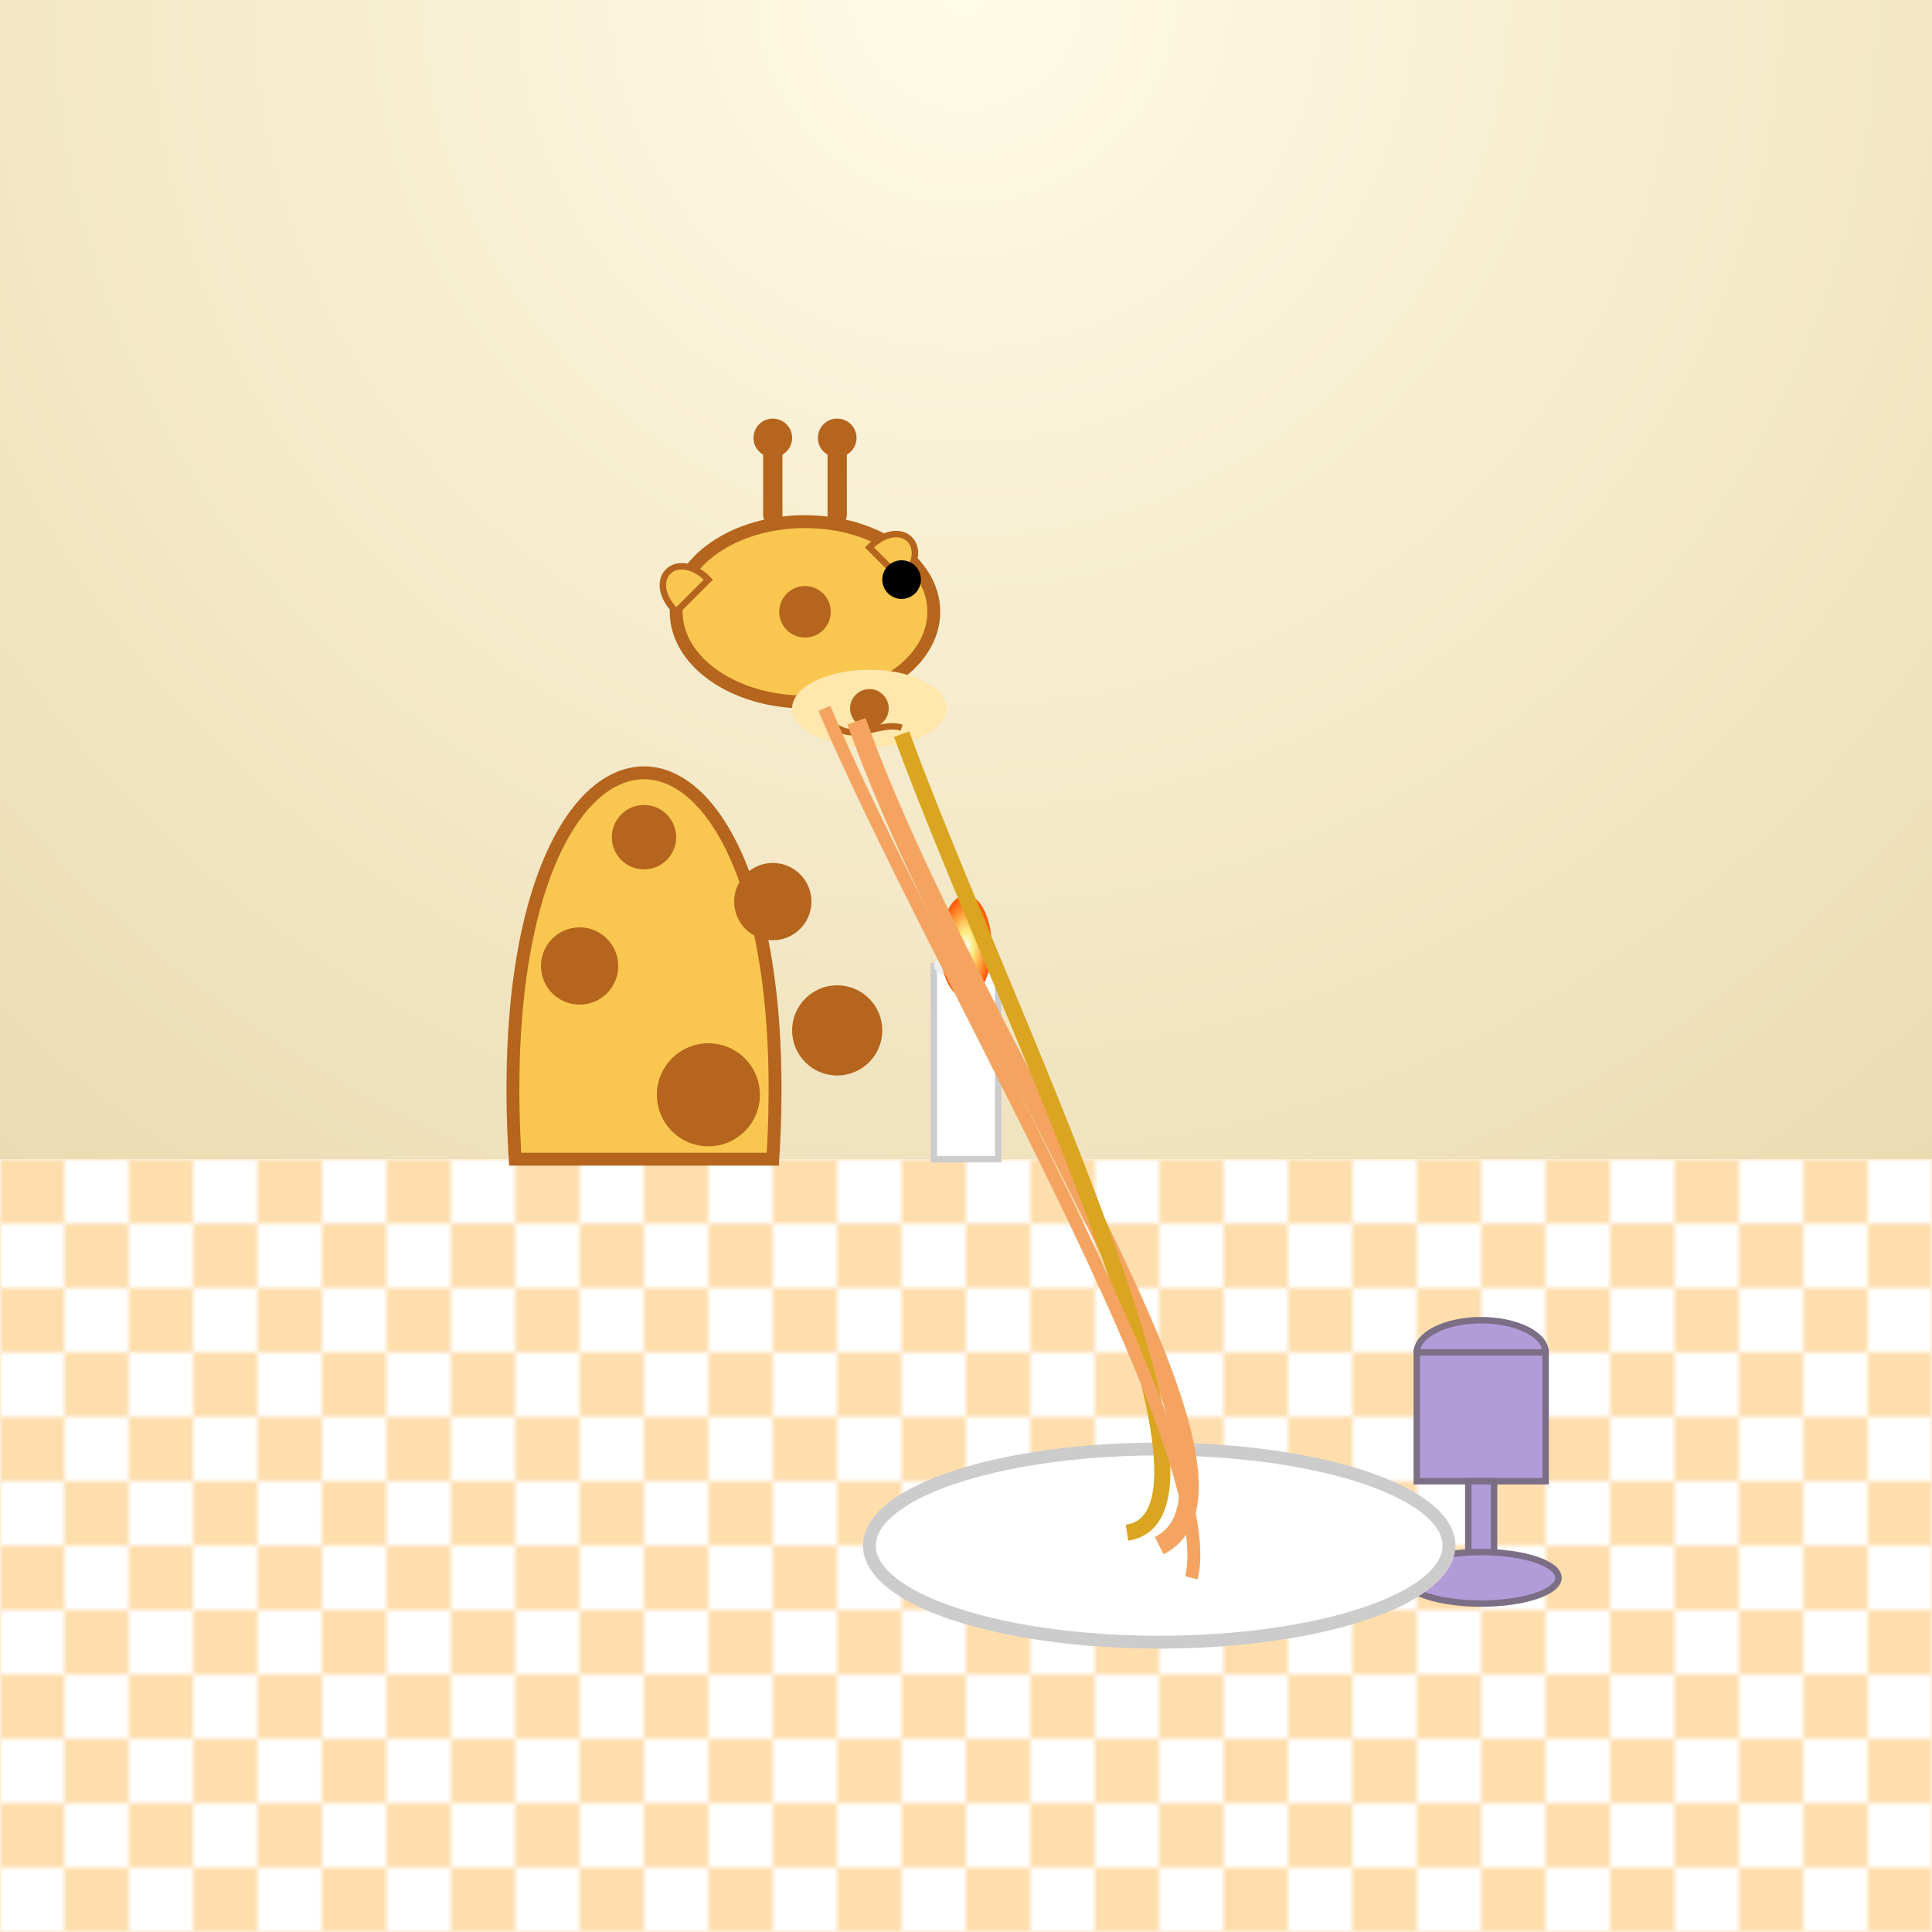 <svg xmlns="http://www.w3.org/2000/svg" viewBox="0 0 300 300">
  <defs>
    <radialGradient id="bgGrad" cx="50%" cy="0%" r="100%">
      <stop offset="0%" stop-color="#fffbe6"/>
      <stop offset="100%" stop-color="#e6d2a3"/>
    </radialGradient>
    <radialGradient id="flame" cx="50%" cy="50%" r="50%">
      <stop offset="0%" stop-color="#fff"/>
      <stop offset="30%" stop-color="#ffec80"/>
      <stop offset="100%" stop-color="#ff5500"/>
    </radialGradient>
    <pattern id="check" width="20" height="20" patternUnits="userSpaceOnUse">
      <rect width="20" height="20" fill="#fff"/>
      <rect width="10" height="10" fill="#ffdead"/>
      <rect x="10" y="10" width="10" height="10" fill="#ffdead"/>
    </pattern>
  </defs>

  <!-- Background -->
  <rect width="300" height="300" fill="url(#bgGrad)"/>

  <!-- Tablecloth -->
  <rect y="180" width="300" height="120" fill="url(#check)"/>

  <!-- Candle -->
  <rect x="145" y="150" width="10" height="30" fill="#fff" stroke="#ccc" stroke-width="1"/>
  <ellipse cx="150" cy="150" rx="5" ry="2" fill="#eee"/>
  <ellipse cx="150" cy="147" rx="4" ry="8" fill="url(#flame)"/>

  <!-- Goblet -->
  <ellipse cx="230" cy="210" rx="10" ry="5" fill="#b19cd9" stroke="#7b6f86" stroke-width="1"/>
  <path d="M220,210 L220,230 L240,230 L240,210 Z" fill="#b19cd9" stroke="#7b6f86" stroke-width="1"/>
  <rect x="228" y="230" width="4" height="15" fill="#b19cd9" stroke="#7b6f86" stroke-width="1"/>
  <ellipse cx="230" cy="245" rx="12" ry="4" fill="#b19cd9" stroke="#7b6f86" stroke-width="1"/>

  <!-- Giraffe neck -->
  <path d="M80,180 C75,100 125,100 120,180 Z" fill="#F9C74F" stroke="#B5651D" stroke-width="2"/>

  <!-- Giraffe head -->
  <ellipse cx="125" cy="95" rx="20" ry="14" fill="#F9C74F" stroke="#B5651D" stroke-width="2"/>
  <!-- Muzzle -->
  <ellipse cx="135" cy="110" rx="12" ry="6" fill="#FFE7AD"/>
  <path d="M130,113 C133,115 137,112 140,113" fill="none" stroke="#B5651D" stroke-width="1"/>

  <!-- Ears -->
  <path d="M110,90 C105,85 100,90 105,95 Z" fill="#F9C74F" stroke="#B5651D" stroke-width="1"/>
  <path d="M135,85 C140,80 145,85 140,90 Z" fill="#F9C74F" stroke="#B5651D" stroke-width="1"/>

  <!-- Ossicones -->
  <line x1="120" y1="80" x2="120" y2="70" stroke="#B5651D" stroke-width="3" stroke-linecap="round"/>
  <line x1="130" y1="80" x2="130" y2="70" stroke="#B5651D" stroke-width="3" stroke-linecap="round"/>
  <circle cx="120" cy="68" r="3" fill="#B5651D"/>
  <circle cx="130" cy="68" r="3" fill="#B5651D"/>

  <!-- Eye -->
  <circle cx="140" cy="90" r="3" fill="#000"/>

  <!-- Spots -->
  <circle cx="90" cy="150" r="6" fill="#b5651d"/>
  <circle cx="100" cy="130" r="5" fill="#b5651d"/>
  <circle cx="110" cy="170" r="8" fill="#b5651d"/>
  <circle cx="120" cy="140" r="6" fill="#b5651d"/>
  <circle cx="130" cy="160" r="7" fill="#b5651d"/>
  <circle cx="125" cy="95" r="4" fill="#b5651d"/>
  <circle cx="135" cy="110" r="3" fill="#b5651d"/>

  <!-- Plate shadow -->
  <ellipse cx="180" cy="242" rx="40" ry="5" fill="#000" opacity="0.1"/>

  <!-- Plate of spaghetti -->
  <ellipse cx="180" cy="240" rx="45" ry="15" fill="#fff" stroke="#ccc" stroke-width="2"/>

  <!-- Spaghetti strands -->
  <path d="M133,112 C150,160 200,230 180,240" fill="none" stroke="#f4a460" stroke-width="3"/>
  <path d="M140,114 C155,155 195,235 175,238" fill="none" stroke="#daa520" stroke-width="2.5"/>
  <path d="M128,110 C145,150 190,225 185,245" fill="none" stroke="#f4a460" stroke-width="2"/>

</svg>